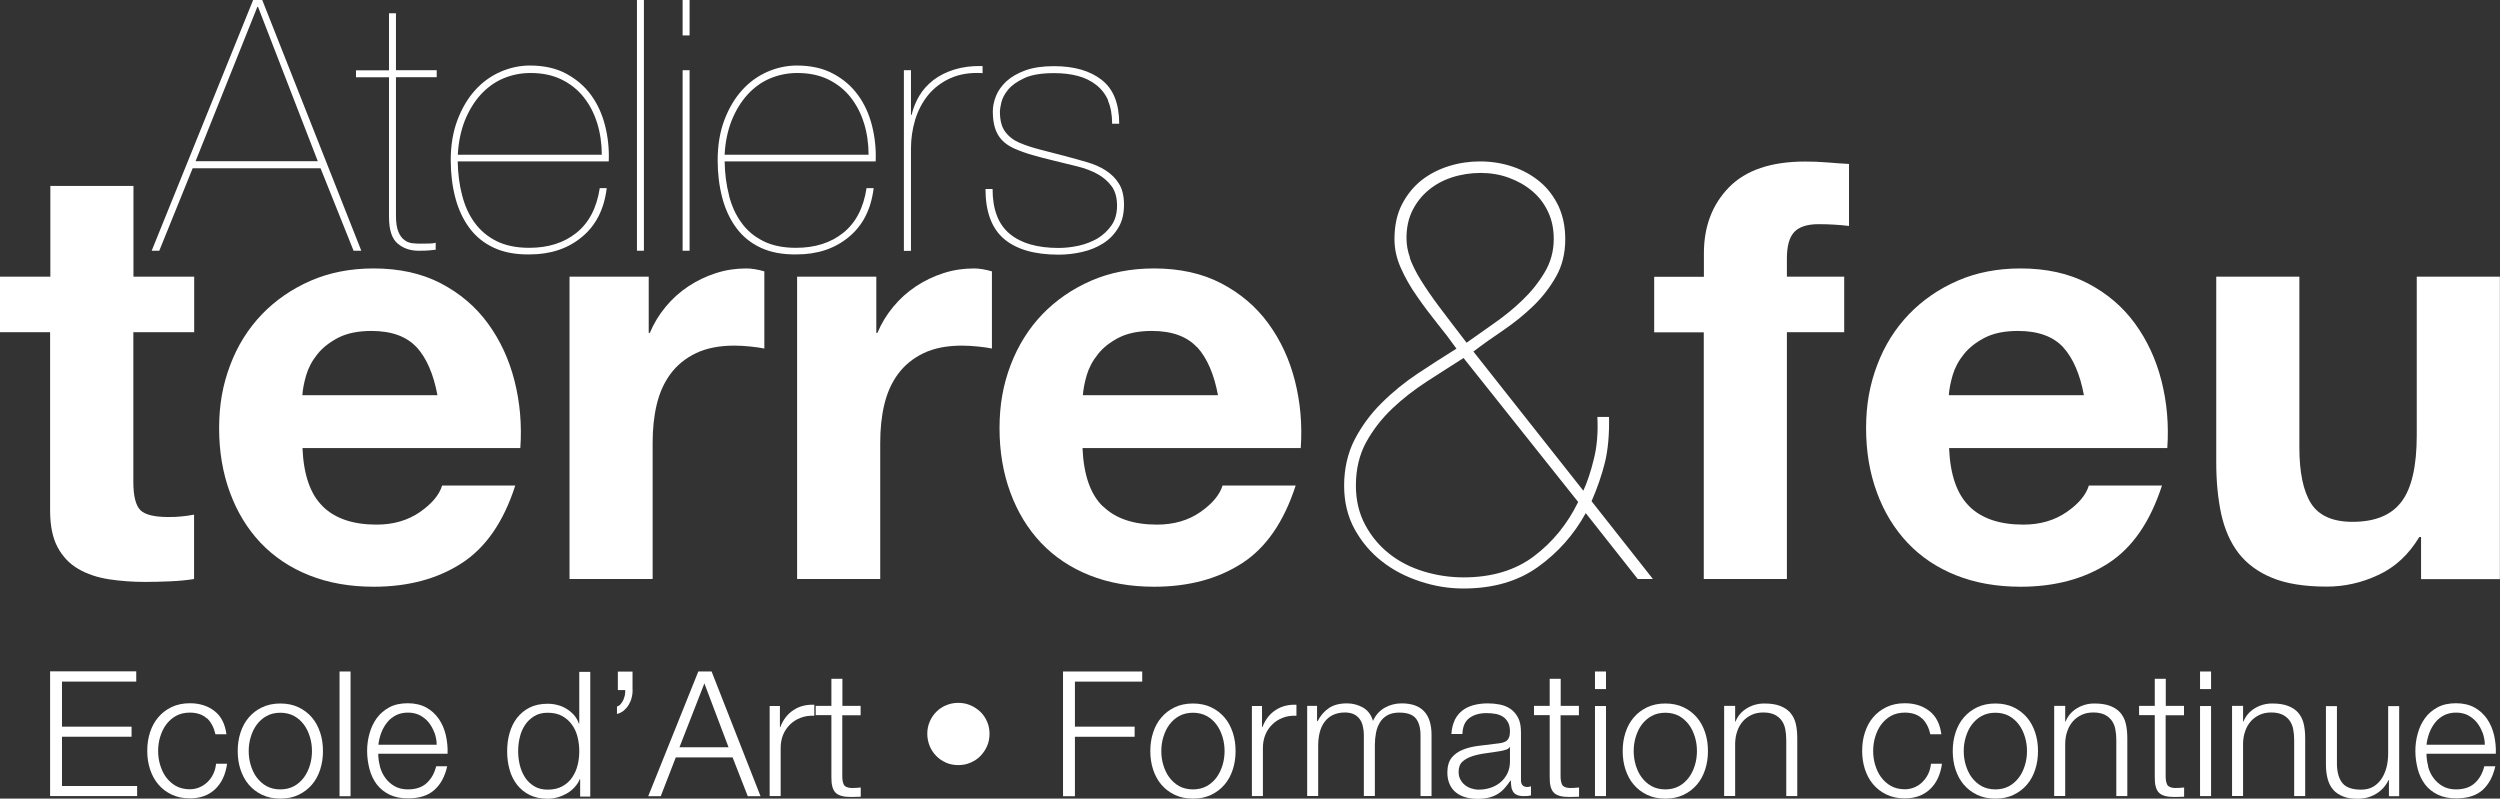 <svg xmlns="http://www.w3.org/2000/svg" id="Calque_2" viewBox="0 0 197.62 63.13"><rect x="0" y="0" width="197.62" height="63.13" fill="#333333" stroke="none"/><defs><style>.cls-1{fill:#fff;}</style></defs><g id="Calque_1-2"><g><g><path class="cls-1" d="M12.6,19.82h-.61L20.01,0h.72l7.83,19.82h-.61l-2.61-6.52H15.23l-2.64,6.52ZM20.4,.55h-.06l-4.88,12.19h9.66L20.4,.55Z"></path><path class="cls-1" d="M31.3,17.04c0,.54,.06,.96,.18,1.25,.12,.3,.27,.52,.46,.66,.18,.15,.39,.24,.61,.27,.22,.03,.44,.04,.67,.04,.28,0,.53,0,.75-.01,.22,0,.38-.03,.47-.07v.56c-.17,.02-.33,.04-.49,.05-.16,.02-.45,.03-.87,.03-.65,0-1.2-.19-1.65-.57s-.68-1.08-.68-2.1V6.11h-2.61v-.55h2.61V1.05h.55V5.55h3.22v.55h-3.22v10.94Z"></path><path class="cls-1" d="M36.54,15.47c.21,.82,.54,1.54,.99,2.15,.45,.61,1.02,1.09,1.72,1.44,.71,.35,1.56,.53,2.58,.53,1.5,0,2.74-.39,3.73-1.18,.99-.79,1.61-1.97,1.85-3.54h.55c-.2,1.67-.86,2.96-1.97,3.87-1.11,.92-2.48,1.37-4.11,1.37-1.11,.02-2.06-.16-2.85-.53-.79-.37-1.43-.89-1.93-1.57-.5-.68-.87-1.47-1.11-2.39-.24-.92-.36-1.9-.36-2.96,0-1.18,.18-2.24,.53-3.17,.35-.92,.81-1.71,1.39-2.35,.57-.64,1.24-1.12,2-1.46,.76-.33,1.54-.5,2.33-.5,1.11,0,2.07,.21,2.87,.64,.8,.43,1.46,.99,1.97,1.69,.51,.7,.88,1.51,1.11,2.42,.23,.91,.33,1.85,.29,2.83h-11.94c.02,.96,.13,1.85,.35,2.68Zm10.67-5.72c-.24-.79-.6-1.47-1.07-2.07-.47-.59-1.06-1.06-1.76-1.4-.7-.34-1.52-.51-2.44-.51-.78,0-1.5,.15-2.18,.44-.68,.29-1.27,.73-1.78,1.29-.51,.57-.92,1.25-1.24,2.04-.31,.8-.5,1.69-.55,2.69h11.38c0-.87-.12-1.7-.36-2.49Z"></path><path class="cls-1" d="M50.9,0V19.82h-.55V0h.55Z"></path><path class="cls-1" d="M53.96,2.8V0h.55V2.8h-.55Zm0,17.02V5.55h.55v14.27h-.55Z"></path><path class="cls-1" d="M57.63,15.47c.21,.82,.54,1.54,.99,2.15,.44,.61,1.02,1.09,1.72,1.44,.7,.35,1.56,.53,2.58,.53,1.5,0,2.74-.39,3.73-1.18,.99-.79,1.61-1.97,1.85-3.54h.56c-.2,1.67-.86,2.96-1.97,3.87-1.11,.92-2.48,1.37-4.11,1.37-1.11,.02-2.06-.16-2.85-.53-.79-.37-1.43-.89-1.93-1.57-.5-.68-.87-1.47-1.11-2.39-.24-.92-.36-1.9-.36-2.96,0-1.18,.18-2.24,.53-3.17,.35-.92,.81-1.71,1.39-2.35,.57-.64,1.24-1.12,2-1.46,.76-.33,1.54-.5,2.33-.5,1.11,0,2.07,.21,2.87,.64,.81,.43,1.46,.99,1.97,1.69,.51,.7,.88,1.51,1.11,2.42,.23,.91,.33,1.85,.29,2.83h-11.94c.02,.96,.13,1.85,.35,2.68Zm10.67-5.72c-.24-.79-.6-1.47-1.07-2.07-.47-.59-1.06-1.06-1.76-1.4-.7-.34-1.52-.51-2.44-.51-.78,0-1.5,.15-2.18,.44-.68,.29-1.27,.73-1.78,1.29-.51,.57-.92,1.25-1.24,2.04-.31,.8-.5,1.69-.55,2.69h11.38c0-.87-.12-1.7-.36-2.49Z"></path><path class="cls-1" d="M71.45,19.82V5.55h.56v3.53h.05c.13-.54,.33-1.04,.61-1.51,.28-.47,.65-.88,1.11-1.24,.46-.35,1.01-.63,1.65-.83,.64-.2,1.38-.3,2.24-.28v.56c-.98-.06-1.83,.08-2.54,.4-.71,.32-1.3,.77-1.76,1.33-.46,.57-.8,1.22-1.03,1.96-.22,.74-.33,1.5-.33,2.28v8.08h-.56Z"></path><path class="cls-1" d="M87.6,7.94c-.22-.5-.54-.91-.95-1.23-.41-.32-.89-.56-1.46-.71-.56-.15-1.19-.22-1.87-.22-1,0-1.79,.13-2.36,.4-.57,.27-1,.57-1.28,.92-.28,.34-.45,.68-.53,1.01-.07,.33-.11,.56-.11,.69,0,.71,.14,1.25,.43,1.63,.29,.38,.67,.67,1.15,.87,.5,.21,1.04,.38,1.62,.53,.58,.15,1.26,.32,2.04,.53,.56,.15,1.11,.3,1.65,.46,.55,.16,1.04,.37,1.47,.65,.44,.28,.79,.63,1.05,1.05,.27,.43,.4,.98,.4,1.67,0,.72-.15,1.33-.46,1.83-.3,.5-.7,.91-1.19,1.22-.49,.31-1.05,.54-1.67,.68-.62,.14-1.23,.21-1.85,.21-1.91,0-3.34-.42-4.32-1.25-.97-.83-1.46-2.15-1.46-3.94h.56c0,1.61,.45,2.79,1.35,3.54,.9,.75,2.19,1.12,3.87,1.12,.52,0,1.05-.06,1.6-.18,.54-.12,1.04-.32,1.49-.58,.44-.27,.81-.62,1.1-1.04,.29-.42,.43-.94,.43-1.55s-.14-1.14-.43-1.53c-.29-.39-.66-.71-1.11-.96-.45-.25-.98-.45-1.57-.6-.59-.15-1.2-.29-1.8-.44-.69-.17-1.29-.32-1.8-.47-.52-.15-.98-.32-1.39-.5-.59-.26-1.03-.62-1.3-1.08-.28-.46-.42-1.08-.42-1.86,0-.39,.08-.79,.25-1.22,.17-.43,.45-.81,.83-1.17,.39-.35,.89-.64,1.5-.86,.61-.22,1.36-.33,2.25-.33,1.59,0,2.85,.36,3.77,1.08,.93,.72,1.39,1.88,1.39,3.47h-.56c0-.72-.11-1.33-.33-1.83Z"></path></g><path class="cls-1" d="M15.35,21.87v4.39h-4.81v11.84c0,1.11,.19,1.85,.55,2.22,.37,.37,1.11,.55,2.22,.55,.37,0,.72-.01,1.06-.05,.34-.03,.66-.08,.97-.14v5.09c-.55,.09-1.17,.15-1.85,.18-.68,.03-1.34,.05-1.99,.05-1.02,0-1.98-.07-2.89-.21-.91-.14-1.71-.41-2.41-.81-.69-.4-1.24-.97-1.64-1.71-.4-.74-.6-1.71-.6-2.91v-14.1H0v-4.39H3.98v-7.17h6.57v7.17h4.81Z"></path><path class="cls-1" d="M25.52,40.04c.99,.96,2.4,1.43,4.25,1.43,1.32,0,2.46-.33,3.42-.99,.95-.66,1.54-1.37,1.76-2.1h5.78c-.92,2.87-2.34,4.92-4.25,6.15-1.91,1.23-4.22,1.85-6.94,1.85-1.88,0-3.58-.3-5.09-.9-1.51-.6-2.79-1.46-3.84-2.56-1.05-1.11-1.86-2.43-2.43-3.98-.57-1.54-.86-3.24-.86-5.09s.29-3.45,.88-5c.58-1.54,1.42-2.87,2.5-4,1.08-1.12,2.37-2.01,3.86-2.66,1.5-.65,3.15-.97,4.97-.97,2.03,0,3.81,.39,5.32,1.18,1.51,.79,2.75,1.84,3.72,3.17,.97,1.33,1.67,2.84,2.1,4.53,.43,1.7,.59,3.47,.46,5.32H23.91c.09,2.13,.63,3.67,1.62,4.62Zm7.42-12.58c-.79-.86-1.98-1.3-3.58-1.3-1.05,0-1.92,.18-2.61,.53-.69,.36-1.25,.79-1.67,1.32-.42,.52-.71,1.08-.88,1.66-.17,.59-.27,1.11-.3,1.57h10.68c-.31-1.66-.86-2.93-1.64-3.79Z"></path><path class="cls-1" d="M51.28,21.87v4.44h.09c.31-.74,.72-1.42,1.25-2.06,.52-.63,1.12-1.17,1.8-1.62,.68-.45,1.4-.79,2.17-1.04,.77-.25,1.57-.37,2.4-.37,.43,0,.91,.08,1.43,.23v6.1c-.31-.06-.68-.12-1.11-.16-.43-.04-.85-.07-1.25-.07-1.2,0-2.22,.2-3.05,.6-.83,.4-1.5,.95-2.01,1.64-.51,.69-.87,1.5-1.09,2.43-.22,.92-.32,1.93-.32,3.01v10.77h-6.57V21.87h6.24Z"></path><path class="cls-1" d="M69.27,21.87v4.44h.09c.31-.74,.72-1.42,1.25-2.06,.52-.63,1.12-1.17,1.8-1.62,.68-.45,1.4-.79,2.17-1.04,.77-.25,1.57-.37,2.4-.37,.43,0,.91,.08,1.43,.23v6.1c-.31-.06-.68-.12-1.11-.16-.43-.04-.85-.07-1.25-.07-1.2,0-2.22,.2-3.05,.6-.83,.4-1.5,.95-2.01,1.64-.51,.69-.87,1.5-1.09,2.43-.22,.92-.32,1.93-.32,3.01v10.77h-6.57V21.87h6.24Z"></path><path class="cls-1" d="M87.21,40.04c.99,.96,2.41,1.43,4.25,1.43,1.32,0,2.47-.33,3.42-.99,.95-.66,1.54-1.37,1.76-2.1h5.78c-.93,2.87-2.34,4.92-4.25,6.15-1.91,1.23-4.22,1.85-6.94,1.85-1.88,0-3.58-.3-5.09-.9-1.51-.6-2.79-1.46-3.84-2.56-1.05-1.11-1.86-2.43-2.43-3.98-.57-1.54-.86-3.24-.86-5.09s.29-3.45,.88-5c.59-1.54,1.42-2.87,2.5-4,1.08-1.12,2.37-2.01,3.86-2.66,1.5-.65,3.15-.97,4.97-.97,2.03,0,3.81,.39,5.32,1.18,1.51,.79,2.75,1.84,3.72,3.17,.97,1.33,1.67,2.84,2.1,4.53,.43,1.7,.59,3.47,.46,5.32h-17.25c.09,2.13,.63,3.67,1.62,4.62Zm7.42-12.58c-.79-.86-1.98-1.3-3.58-1.3-1.05,0-1.92,.18-2.61,.53-.69,.36-1.25,.79-1.66,1.32-.42,.52-.71,1.08-.88,1.66-.17,.59-.27,1.11-.3,1.57h10.68c-.31-1.66-.86-2.93-1.64-3.79Z"></path><path class="cls-1" d="M129.47,45.78l-4.12-5.22c-.93,1.69-2.18,3.11-3.77,4.25s-3.55,1.71-5.9,1.71c-1.14,0-2.28-.18-3.42-.56-1.14-.37-2.15-.9-3.03-1.59-.88-.69-1.6-1.54-2.15-2.54-.55-1-.83-2.15-.83-3.45s.28-2.57,.83-3.63c.55-1.06,1.26-2.03,2.13-2.89,.86-.86,1.82-1.64,2.87-2.34,1.05-.69,2.06-1.35,3.05-1.96-.46-.65-.97-1.32-1.53-2.01-.55-.69-1.09-1.4-1.59-2.13-.51-.72-.93-1.46-1.27-2.22-.34-.75-.51-1.52-.51-2.29,0-1.08,.2-2,.6-2.77,.4-.77,.92-1.4,1.55-1.9,.63-.49,1.35-.86,2.15-1.11,.8-.25,1.62-.37,2.45-.37,.92,0,1.79,.14,2.61,.42,.82,.28,1.53,.68,2.15,1.2,.62,.52,1.1,1.17,1.46,1.92,.35,.76,.53,1.63,.53,2.61,0,1.11-.24,2.09-.72,2.94-.48,.85-1.07,1.62-1.78,2.31-.71,.69-1.5,1.33-2.36,1.92-.86,.58-1.67,1.15-2.4,1.71l8.69,11c.31-.68,.59-1.51,.83-2.5,.25-.99,.34-2.1,.28-3.33h.92c.03,1.39-.08,2.58-.32,3.58-.25,1-.6,2.03-1.06,3.08l4.85,6.15h-1.2Zm-16.67-15.63c-1,.65-1.92,1.36-2.75,2.15-.83,.79-1.52,1.68-2.06,2.66-.54,.99-.81,2.13-.81,3.42,0,1.17,.25,2.21,.74,3.12,.49,.91,1.13,1.67,1.92,2.29,.79,.62,1.7,1.08,2.73,1.39,1.03,.31,2.07,.46,3.12,.46,2.22,0,4.07-.55,5.55-1.66,1.48-1.11,2.65-2.54,3.51-4.3l-9.06-11.38c-.92,.59-1.89,1.2-2.89,1.85Zm-1.36-9.76c.19,.52,.47,1.1,.86,1.73,.39,.63,.88,1.35,1.48,2.15,.6,.8,1.32,1.74,2.15,2.82,.65-.46,1.37-.97,2.17-1.53,.8-.56,1.55-1.16,2.24-1.83,.69-.66,1.28-1.39,1.76-2.2,.48-.8,.72-1.68,.72-2.64,0-.8-.15-1.53-.46-2.17-.31-.65-.73-1.19-1.27-1.64-.54-.45-1.16-.79-1.85-1.04-.69-.25-1.43-.37-2.2-.37s-1.56,.12-2.26,.35c-.71,.23-1.33,.57-1.87,1.02-.54,.45-.96,.99-1.27,1.62-.31,.63-.46,1.35-.46,2.15,0,.53,.09,1.05,.28,1.57Z"></path><path class="cls-1" d="M130.76,26.27v-4.39h3.93v-1.85c0-2.13,.66-3.87,1.99-5.23,1.32-1.35,3.33-2.03,6.01-2.03,.58,0,1.17,.02,1.76,.07,.59,.05,1.16,.09,1.71,.12v4.9c-.77-.09-1.57-.14-2.41-.14-.89,0-1.53,.21-1.92,.62-.39,.42-.58,1.12-.58,2.1v1.43h4.53v4.39h-4.53v19.51h-6.57V26.27h-3.93Z"></path><path class="cls-1" d="M155.68,40.04c.99,.96,2.41,1.43,4.26,1.43,1.32,0,2.46-.33,3.42-.99,.96-.66,1.54-1.37,1.76-2.1h5.78c-.93,2.87-2.34,4.92-4.25,6.15-1.91,1.23-4.22,1.85-6.93,1.85-1.88,0-3.58-.3-5.09-.9-1.51-.6-2.79-1.46-3.83-2.56-1.05-1.11-1.86-2.43-2.43-3.98-.57-1.54-.86-3.24-.86-5.09s.29-3.45,.88-5c.58-1.54,1.42-2.87,2.5-4,1.08-1.12,2.36-2.01,3.86-2.66,1.49-.65,3.15-.97,4.97-.97,2.03,0,3.81,.39,5.32,1.18,1.51,.79,2.75,1.84,3.72,3.17,.97,1.33,1.67,2.84,2.1,4.53,.43,1.7,.59,3.47,.46,5.32h-17.25c.09,2.13,.63,3.67,1.62,4.62Zm7.42-12.58c-.79-.86-1.98-1.3-3.59-1.3-1.05,0-1.92,.18-2.61,.53-.69,.36-1.25,.79-1.67,1.32-.42,.52-.71,1.08-.88,1.66-.17,.59-.27,1.11-.3,1.57h10.68c-.31-1.66-.86-2.93-1.64-3.79Z"></path><path class="cls-1" d="M191.38,45.78v-3.33h-.14c-.83,1.38-1.91,2.39-3.24,3-1.32,.62-2.68,.92-4.07,.92-1.76,0-3.2-.23-4.32-.69-1.12-.46-2.01-1.12-2.66-1.96-.65-.85-1.1-1.88-1.37-3.1-.26-1.22-.39-2.57-.39-4.05v-14.7h6.57v13.5c0,1.97,.31,3.45,.92,4.42,.62,.97,1.71,1.46,3.28,1.46,1.79,0,3.08-.53,3.88-1.6,.8-1.06,1.2-2.81,1.2-5.25v-12.53h6.57v23.91h-6.24Z"></path><g><path class="cls-1" d="M10.77,53.08v.8H4.9v3.56h5.5v.8H4.9v3.89h5.94v.8H3.96v-9.86h6.81Z"></path><path class="cls-1" d="M16.35,56.79c-.32-.3-.77-.46-1.35-.46-.41,0-.78,.09-1.09,.26-.31,.17-.57,.41-.78,.69s-.36,.61-.47,.97c-.11,.36-.16,.73-.16,1.11s.05,.75,.16,1.11c.11,.36,.26,.69,.47,.97s.47,.52,.78,.69c.31,.17,.68,.26,1.09,.26,.27,0,.52-.05,.76-.15,.24-.1,.45-.24,.64-.42s.34-.39,.46-.64c.12-.25,.19-.52,.22-.81h.87c-.12,.87-.44,1.54-.95,2.02s-1.18,.72-1.99,.72c-.54,0-1.02-.1-1.44-.3-.42-.2-.77-.47-1.06-.81s-.5-.74-.65-1.19c-.15-.46-.22-.94-.22-1.46s.07-1,.22-1.46c.15-.46,.36-.85,.65-1.19s.64-.61,1.06-.81c.42-.2,.9-.3,1.44-.3,.76,0,1.41,.2,1.94,.61s.84,1.02,.95,1.84h-.87c-.12-.53-.34-.95-.66-1.26Z"></path><path class="cls-1" d="M23.6,55.91c.42,.2,.77,.47,1.06,.81s.5,.74,.65,1.19c.15,.46,.22,.94,.22,1.46s-.07,1-.22,1.46c-.15,.46-.36,.85-.65,1.19s-.64,.61-1.06,.81-.9,.3-1.44,.3-1.02-.1-1.44-.3c-.42-.2-.77-.47-1.06-.81s-.5-.74-.65-1.19c-.15-.46-.22-.94-.22-1.46s.07-1,.22-1.46c.15-.46,.36-.85,.65-1.19s.64-.61,1.06-.81c.42-.2,.9-.3,1.44-.3s1.02,.1,1.44,.3Zm-2.53,.69c-.31,.17-.57,.41-.78,.69s-.36,.61-.47,.97c-.11,.36-.16,.73-.16,1.11s.05,.75,.16,1.11c.11,.36,.26,.69,.47,.97s.47,.52,.78,.69c.31,.17,.68,.26,1.09,.26s.78-.09,1.09-.26,.57-.41,.78-.69c.21-.29,.36-.61,.47-.97,.11-.36,.16-.73,.16-1.11s-.05-.75-.16-1.11c-.11-.36-.26-.69-.47-.97-.21-.29-.47-.52-.78-.69s-.68-.26-1.09-.26-.78,.09-1.09,.26Z"></path><path class="cls-1" d="M27.71,53.08v9.86h-.87v-9.86h.87Z"></path><path class="cls-1" d="M30.03,60.58c.09,.34,.23,.64,.42,.9,.19,.27,.44,.49,.73,.66s.65,.26,1.06,.26c.64,0,1.13-.17,1.49-.5,.36-.33,.61-.77,.75-1.33h.87c-.18,.81-.52,1.44-1.02,1.88-.49,.44-1.19,.66-2.09,.66-.56,0-1.05-.1-1.46-.3s-.74-.47-1-.81c-.26-.35-.45-.75-.57-1.2-.12-.46-.19-.94-.19-1.44,0-.47,.06-.93,.19-1.38,.12-.45,.32-.85,.57-1.21,.26-.35,.59-.64,1-.86,.41-.22,.9-.32,1.46-.32s1.06,.12,1.46,.34c.41,.23,.73,.53,.99,.9,.25,.37,.44,.8,.55,1.28,.11,.48,.16,.97,.14,1.47h-5.48c0,.31,.04,.64,.13,.97Zm4.31-2.66c-.11-.3-.26-.57-.45-.81s-.43-.42-.7-.57c-.28-.14-.59-.21-.94-.21s-.68,.07-.95,.21c-.28,.14-.51,.33-.7,.57s-.35,.51-.46,.81c-.12,.31-.19,.62-.23,.95h4.61c0-.33-.07-.65-.17-.95Z"></path><path class="cls-1" d="M45.86,62.94v-1.35h-.03c-.09,.23-.23,.44-.41,.64-.18,.19-.38,.36-.61,.49-.23,.13-.48,.24-.74,.31-.26,.07-.52,.11-.78,.11-.54,0-1.01-.1-1.42-.3s-.73-.47-1-.81c-.27-.35-.47-.75-.59-1.2-.13-.46-.19-.94-.19-1.44s.06-.99,.19-1.44c.13-.46,.33-.86,.59-1.2,.27-.34,.6-.62,1-.82s.87-.3,1.42-.3c.27,0,.53,.03,.78,.1,.25,.06,.49,.16,.71,.3,.22,.13,.42,.3,.59,.49,.17,.19,.3,.42,.39,.68h.03v-4.09h.87v9.86h-.8Zm-4.77-2.46c.09,.36,.23,.69,.41,.97s.43,.52,.73,.7c.29,.18,.65,.27,1.06,.27,.46,0,.85-.09,1.17-.27,.32-.18,.58-.41,.77-.7,.2-.29,.34-.61,.43-.97,.09-.36,.13-.73,.13-1.1s-.04-.73-.13-1.1-.23-.69-.43-.97c-.2-.29-.46-.52-.77-.7-.32-.18-.71-.27-1.17-.27-.41,0-.77,.09-1.06,.27-.29,.18-.54,.41-.73,.7s-.33,.61-.41,.97c-.09,.36-.13,.73-.13,1.1s.04,.73,.13,1.1Z"></path><path class="cls-1" d="M50.01,54.56c0,.2-.03,.4-.08,.6-.05,.2-.13,.38-.23,.55-.1,.17-.23,.32-.38,.45s-.33,.22-.55,.28v-.59c.12-.04,.22-.1,.3-.2,.08-.1,.15-.21,.21-.34s.09-.26,.12-.39c.02-.13,.03-.26,.02-.37h-.58v-1.46h1.16v1.48Z"></path><path class="cls-1" d="M56.25,53.08l3.87,9.86h-1.01l-1.2-3.07h-4.49l-1.19,3.07h-.99l3.96-9.86h1.05Zm1.34,5.99l-1.91-5.05-1.97,5.05h3.88Z"></path><path class="cls-1" d="M61.65,55.81v1.67h.03c.22-.58,.56-1.03,1.03-1.34,.46-.31,1.02-.46,1.66-.43v.87c-.4-.02-.75,.03-1.08,.16-.32,.12-.6,.3-.84,.53-.23,.23-.42,.5-.55,.82-.13,.32-.19,.67-.19,1.04v3.8h-.87v-7.12h.8Z"></path><path class="cls-1" d="M68.03,55.81v.73h-1.45v4.81c0,.29,.04,.51,.12,.67s.27,.25,.59,.27c.25,0,.5-.01,.75-.04v.73c-.13,0-.26,0-.39,.01-.13,0-.26,.01-.39,.01-.58,0-.98-.11-1.21-.34-.23-.23-.34-.64-.33-1.25v-4.88h-1.24v-.73h1.24v-2.14h.87v2.14h1.45Z"></path><path class="cls-1" d="M73.49,57.05c.13-.3,.3-.56,.52-.78,.22-.22,.48-.4,.78-.52,.3-.13,.62-.19,.96-.19s.66,.06,.96,.19,.56,.3,.79,.52c.23,.22,.4,.48,.53,.78,.13,.3,.19,.62,.19,.96s-.06,.66-.19,.96-.31,.56-.53,.79-.49,.4-.79,.53-.62,.19-.96,.19-.66-.06-.96-.19c-.3-.13-.56-.31-.78-.53-.22-.23-.4-.49-.52-.79s-.19-.62-.19-.96,.06-.66,.19-.96Z"></path><path class="cls-1" d="M90.29,53.08v.8h-5.32v3.56h4.72v.8h-4.72v4.7h-.94v-9.86h6.26Z"></path><path class="cls-1" d="M95.74,55.91c.42,.2,.77,.47,1.06,.81s.5,.74,.65,1.19c.15,.46,.22,.94,.22,1.46s-.07,1-.22,1.46c-.15,.46-.36,.85-.65,1.19s-.64,.61-1.06,.81-.9,.3-1.44,.3-1.02-.1-1.44-.3c-.42-.2-.77-.47-1.06-.81s-.5-.74-.65-1.19c-.15-.46-.22-.94-.22-1.46s.07-1,.22-1.46c.15-.46,.36-.85,.65-1.19s.64-.61,1.06-.81c.42-.2,.9-.3,1.44-.3s1.02,.1,1.44,.3Zm-2.53,.69c-.31,.17-.57,.41-.78,.69s-.36,.61-.47,.97c-.11,.36-.16,.73-.16,1.11s.05,.75,.16,1.11c.11,.36,.26,.69,.47,.97s.47,.52,.78,.69c.31,.17,.68,.26,1.09,.26s.78-.09,1.09-.26,.57-.41,.78-.69c.21-.29,.36-.61,.47-.97,.11-.36,.16-.73,.16-1.11s-.05-.75-.16-1.11c-.11-.36-.26-.69-.47-.97-.21-.29-.47-.52-.78-.69s-.68-.26-1.09-.26-.78,.09-1.09,.26Z"></path><path class="cls-1" d="M99.76,55.81v1.67h.03c.22-.58,.56-1.03,1.03-1.34,.46-.31,1.02-.46,1.66-.43v.87c-.4-.02-.76,.03-1.08,.16-.32,.12-.6,.3-.83,.53-.24,.23-.42,.5-.55,.82-.13,.32-.19,.67-.19,1.04v3.8h-.87v-7.12h.8Z"></path><path class="cls-1" d="M104.11,55.81v1.2h.04c.23-.44,.53-.79,.9-1.04,.37-.25,.85-.37,1.43-.37,.47,0,.89,.12,1.28,.34,.38,.23,.64,.58,.77,1.05,.21-.47,.53-.82,.94-1.05,.41-.23,.86-.34,1.33-.34,1.57,0,2.36,.83,2.36,2.5v4.83h-.87v-4.79c0-.59-.12-1.04-.37-1.35-.25-.31-.69-.46-1.31-.46-.38,0-.69,.07-.94,.21-.25,.14-.45,.33-.59,.57-.15,.24-.25,.51-.31,.82-.06,.31-.09,.63-.09,.96v4.03h-.87v-4.83c0-.24-.03-.47-.08-.68-.05-.22-.13-.41-.25-.57-.12-.16-.27-.29-.46-.38-.19-.09-.43-.14-.7-.14-.37,0-.69,.07-.96,.2-.27,.13-.49,.32-.66,.55-.17,.23-.3,.51-.38,.83-.08,.32-.12,.67-.12,1.04v3.98h-.87v-7.12h.8Z"></path><path class="cls-1" d="M114.99,56.92c.15-.3,.35-.55,.6-.75,.25-.19,.55-.34,.89-.43,.34-.09,.72-.14,1.13-.14,.31,0,.63,.03,.94,.09,.31,.06,.59,.17,.84,.34,.25,.17,.45,.4,.61,.7,.16,.3,.23,.69,.23,1.17v3.78c0,.35,.17,.53,.51,.53,.1,0,.19-.02,.28-.06v.73c-.1,.02-.19,.03-.27,.04-.08,0-.18,.01-.3,.01-.22,0-.4-.03-.53-.09-.13-.06-.24-.14-.31-.25-.07-.11-.12-.24-.14-.39-.02-.15-.04-.32-.04-.5h-.03c-.16,.23-.32,.44-.48,.62-.16,.18-.34,.33-.54,.45-.2,.12-.42,.21-.68,.28-.25,.06-.55,.1-.9,.1s-.64-.04-.93-.12-.54-.2-.76-.37c-.22-.17-.39-.39-.51-.65-.12-.26-.19-.57-.19-.93,0-.5,.11-.89,.33-1.17,.22-.28,.51-.49,.88-.64,.36-.15,.77-.25,1.23-.31,.46-.06,.92-.12,1.39-.17,.18-.02,.35-.04,.48-.07s.25-.08,.35-.14c.09-.07,.16-.16,.21-.28,.05-.12,.08-.28,.08-.47,0-.29-.05-.54-.15-.72s-.23-.34-.4-.45c-.17-.11-.37-.19-.59-.23-.23-.04-.47-.06-.72-.06-.55,0-1,.13-1.35,.39-.35,.26-.53,.68-.55,1.26h-.87c.03-.41,.11-.77,.26-1.08Zm4.35,2.13c-.05,.1-.16,.17-.32,.22s-.29,.08-.41,.1c-.37,.06-.75,.12-1.14,.17-.39,.05-.75,.13-1.07,.23s-.59,.25-.79,.43c-.21,.19-.31,.46-.31,.81,0,.22,.04,.42,.13,.59,.09,.17,.2,.32,.35,.44s.32,.22,.51,.28,.39,.1,.59,.1c.33,0,.65-.05,.95-.15,.3-.1,.57-.25,.79-.44s.41-.43,.54-.7c.13-.28,.2-.59,.2-.94v-1.13h-.03Z"></path><path class="cls-1" d="M124.81,55.81v.73h-1.45v4.81c0,.29,.04,.51,.12,.67,.08,.16,.27,.25,.59,.27,.25,0,.5-.01,.75-.04v.73c-.13,0-.26,0-.39,.01-.13,0-.26,.01-.39,.01-.58,0-.99-.11-1.21-.34-.23-.23-.34-.64-.33-1.25v-4.88h-1.24v-.73h1.24v-2.14h.87v2.14h1.45Z"></path><path class="cls-1" d="M126.95,53.08v1.39h-.87v-1.39h.87Zm0,2.73v7.12h-.87v-7.12h.87Z"></path><path class="cls-1" d="M133.08,55.91c.42,.2,.77,.47,1.06,.81s.5,.74,.65,1.19c.15,.46,.22,.94,.22,1.46s-.07,1-.22,1.46c-.15,.46-.36,.85-.65,1.19s-.64,.61-1.06,.81-.9,.3-1.44,.3-1.02-.1-1.44-.3-.77-.47-1.06-.81c-.29-.34-.5-.74-.65-1.19-.15-.46-.22-.94-.22-1.46s.07-1,.22-1.46c.15-.46,.36-.85,.65-1.19,.29-.34,.64-.61,1.06-.81s.9-.3,1.44-.3,1.02,.1,1.44,.3Zm-2.53,.69c-.31,.17-.57,.41-.78,.69s-.36,.61-.47,.97c-.11,.36-.16,.73-.16,1.11s.05,.75,.16,1.11c.11,.36,.26,.69,.47,.97s.47,.52,.78,.69c.31,.17,.68,.26,1.09,.26s.78-.09,1.09-.26c.31-.17,.57-.41,.78-.69s.36-.61,.47-.97c.11-.36,.16-.73,.16-1.11s-.05-.75-.16-1.11c-.11-.36-.26-.69-.47-.97s-.47-.52-.78-.69c-.31-.17-.68-.26-1.09-.26s-.78,.09-1.09,.26Z"></path><path class="cls-1" d="M137.16,55.81v1.23h.03c.17-.43,.46-.78,.88-1.04,.42-.26,.89-.39,1.39-.39s.91,.06,1.25,.19,.61,.31,.81,.54c.2,.24,.35,.52,.43,.86,.08,.34,.12,.72,.12,1.15v4.58h-.87v-4.45c0-.3-.03-.59-.08-.85-.05-.26-.15-.49-.29-.68-.14-.19-.32-.34-.56-.46-.24-.11-.53-.17-.88-.17s-.66,.06-.93,.19-.5,.29-.69,.51c-.19,.22-.34,.47-.44,.77-.11,.3-.16,.62-.17,.97v4.16h-.87v-7.12h.87Z"></path><path class="cls-1" d="M151.92,56.79c-.32-.3-.77-.46-1.35-.46-.41,0-.78,.09-1.09,.26-.31,.17-.57,.41-.78,.69s-.36,.61-.47,.97c-.11,.36-.16,.73-.16,1.11s.05,.75,.16,1.11c.11,.36,.26,.69,.47,.97s.47,.52,.78,.69c.31,.17,.68,.26,1.09,.26,.27,0,.52-.05,.76-.15,.24-.1,.45-.24,.63-.42,.18-.18,.34-.39,.46-.64,.12-.25,.19-.52,.22-.81h.87c-.12,.87-.44,1.54-.95,2.02s-1.18,.72-1.99,.72c-.54,0-1.02-.1-1.44-.3s-.77-.47-1.06-.81c-.29-.34-.5-.74-.65-1.19-.15-.46-.22-.94-.22-1.46s.07-1,.22-1.46c.15-.46,.36-.85,.65-1.19,.29-.34,.64-.61,1.06-.81s.9-.3,1.44-.3c.76,0,1.41,.2,1.94,.61,.53,.41,.84,1.02,.95,1.84h-.87c-.12-.53-.34-.95-.66-1.26Z"></path><path class="cls-1" d="M159.17,55.91c.42,.2,.77,.47,1.06,.81s.5,.74,.65,1.19c.15,.46,.22,.94,.22,1.46s-.07,1-.22,1.46c-.15,.46-.36,.85-.65,1.19s-.64,.61-1.06,.81-.9,.3-1.44,.3-1.02-.1-1.44-.3-.77-.47-1.06-.81c-.29-.34-.5-.74-.65-1.19-.15-.46-.22-.94-.22-1.46s.07-1,.22-1.46c.15-.46,.36-.85,.65-1.19,.29-.34,.64-.61,1.06-.81s.9-.3,1.44-.3,1.02,.1,1.44,.3Zm-2.53,.69c-.31,.17-.57,.41-.78,.69s-.36,.61-.47,.97c-.11,.36-.16,.73-.16,1.11s.05,.75,.16,1.11c.11,.36,.26,.69,.47,.97s.47,.52,.78,.69c.31,.17,.68,.26,1.09,.26s.78-.09,1.09-.26c.31-.17,.57-.41,.78-.69s.36-.61,.47-.97c.11-.36,.16-.73,.16-1.11s-.05-.75-.16-1.11c-.11-.36-.26-.69-.47-.97s-.47-.52-.78-.69c-.31-.17-.68-.26-1.09-.26s-.78,.09-1.09,.26Z"></path><path class="cls-1" d="M163.25,55.81v1.23h.03c.17-.43,.46-.78,.88-1.04,.42-.26,.89-.39,1.39-.39s.91,.06,1.25,.19,.61,.31,.81,.54c.2,.24,.35,.52,.43,.86,.08,.34,.12,.72,.12,1.15v4.58h-.87v-4.45c0-.3-.03-.59-.08-.85-.05-.26-.15-.49-.29-.68-.14-.19-.32-.34-.56-.46-.24-.11-.53-.17-.88-.17s-.66,.06-.93,.19-.5,.29-.69,.51c-.19,.22-.34,.47-.44,.77-.11,.3-.16,.62-.17,.97v4.16h-.87v-7.12h.87Z"></path><path class="cls-1" d="M172.64,55.81v.73h-1.45v4.81c0,.29,.04,.51,.12,.67,.08,.16,.27,.25,.59,.27,.25,0,.5-.01,.75-.04v.73c-.13,0-.26,0-.39,.01-.13,0-.26,.01-.39,.01-.58,0-.99-.11-1.21-.34-.23-.23-.34-.64-.33-1.25v-4.88h-1.24v-.73h1.24v-2.14h.87v2.14h1.45Z"></path><path class="cls-1" d="M174.78,53.08v1.39h-.87v-1.39h.87Zm0,2.73v7.12h-.87v-7.12h.87Z"></path><path class="cls-1" d="M177.31,55.81v1.23h.03c.17-.43,.46-.78,.88-1.04,.42-.26,.89-.39,1.39-.39s.91,.06,1.25,.19,.61,.31,.81,.54c.2,.24,.35,.52,.43,.86,.08,.34,.12,.72,.12,1.15v4.58h-.87v-4.45c0-.3-.03-.59-.08-.85-.05-.26-.15-.49-.29-.68-.14-.19-.32-.34-.56-.46-.24-.11-.53-.17-.88-.17s-.66,.06-.93,.19-.5,.29-.69,.51c-.19,.22-.34,.47-.44,.77-.11,.3-.16,.62-.17,.97v4.16h-.87v-7.12h.87Z"></path><path class="cls-1" d="M188.84,62.94v-1.28h-.03c-.23,.48-.56,.84-1,1.1s-.92,.38-1.46,.38c-.45,0-.84-.06-1.15-.19s-.58-.3-.77-.53c-.2-.23-.34-.51-.43-.84-.09-.33-.14-.71-.14-1.13v-4.63h.87v4.64c.02,.64,.17,1.13,.45,1.46,.28,.33,.77,.5,1.46,.5,.38,0,.7-.08,.97-.24s.49-.38,.66-.64c.17-.27,.3-.57,.39-.92,.08-.34,.12-.7,.12-1.06v-3.74h.87v7.12h-.8Z"></path><path class="cls-1" d="M191.93,60.58c.09,.34,.23,.64,.42,.9,.19,.27,.44,.49,.73,.66,.29,.17,.65,.26,1.06,.26,.64,0,1.13-.17,1.49-.5,.36-.33,.61-.77,.75-1.33h.87c-.18,.81-.52,1.44-1.01,1.88-.49,.44-1.19,.66-2.09,.66-.56,0-1.05-.1-1.46-.3-.41-.2-.74-.47-1-.81-.26-.35-.45-.75-.57-1.2-.12-.46-.19-.94-.19-1.44,0-.47,.06-.93,.19-1.38,.12-.45,.31-.85,.57-1.21s.59-.64,1-.86c.41-.22,.89-.32,1.46-.32s1.06,.12,1.46,.34c.41,.23,.73,.53,.99,.9,.25,.37,.44,.8,.55,1.28,.11,.48,.16,.97,.14,1.47h-5.48c0,.31,.04,.64,.13,.97Zm4.31-2.66c-.11-.3-.26-.57-.45-.81s-.43-.42-.7-.57c-.28-.14-.59-.21-.94-.21s-.68,.07-.95,.21c-.28,.14-.51,.33-.7,.57s-.35,.51-.46,.81c-.12,.31-.19,.62-.23,.95h4.61c0-.33-.07-.65-.17-.95Z"></path></g></g></g></svg>